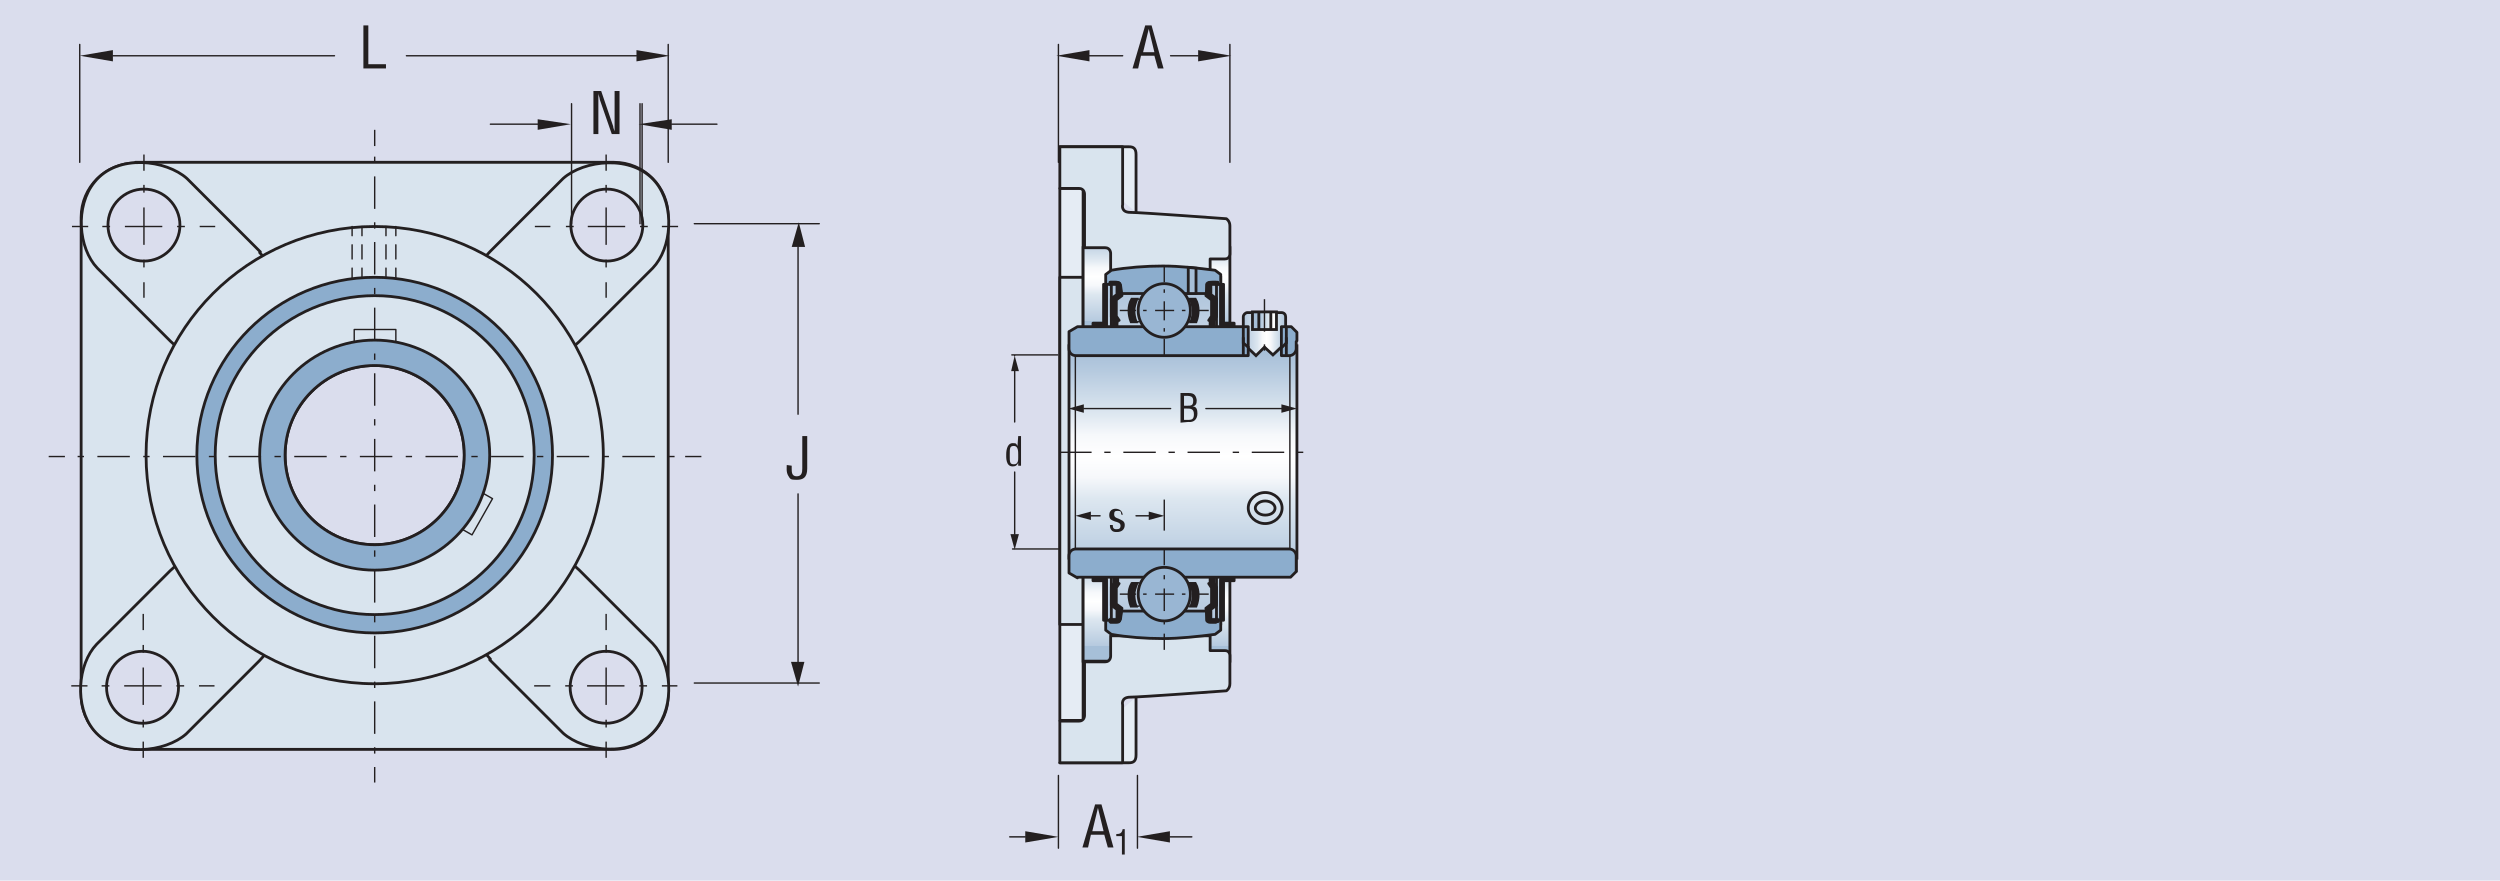 <?xml version="1.0" encoding="UTF-8"?>
<svg id="Layer_1" xmlns="http://www.w3.org/2000/svg" version="1.1" xmlns:xlink="http://www.w3.org/1999/xlink" viewBox="0 0 354.3 124.8">
  <!-- Generator: Adobe Illustrator 29.3.1, SVG Export Plug-In . SVG Version: 2.1.0 Build 151)  -->
  <defs>
    <style>
      .st0 {
        fill: url(#linear-gradient2);
      }

      .st1 {
        clip-path: url(#clippath-6);
      }

      .st2 {
        clip-path: url(#clippath-7);
      }

      .st3 {
        clip-path: url(#clippath-15);
      }

      .st4 {
        stroke-dasharray: .6 1.3;
      }

      .st4, .st5, .st6, .st7, .st8, .st9, .st10, .st11, .st12, .st13, .st14, .st15, .st16, .st17, .st18, .st19, .st20 {
        fill: none;
      }

      .st4, .st5, .st6, .st7, .st8, .st9, .st11, .st12, .st13, .st14, .st15, .st16, .st17, .st18, .st19, .st20 {
        stroke: #231f20;
      }

      .st4, .st5, .st6, .st7, .st9, .st12, .st13, .st14, .st15, .st17, .st18, .st20 {
        stroke-miterlimit: 2.6;
      }

      .st4, .st5, .st7, .st8, .st12, .st13, .st14, .st15, .st17, .st18, .st19, .st20 {
        stroke-width: .2px;
      }

      .st5 {
        stroke-dasharray: 1.1 2.1;
      }

      .st21 {
        clip-path: url(#clippath-4);
      }

      .st22 {
        fill: #231f20;
      }

      .st6, .st9, .st11 {
        stroke-width: .4px;
      }

      .st6, .st13 {
        stroke-dasharray: 4.6 1.8 .9 1.8;
      }

      .st23 {
        fill: #dadded;
      }

      .st24 {
        clip-path: url(#clippath-9);
      }

      .st25 {
        clip-path: url(#clippath-10);
      }

      .st26 {
        fill: url(#linear-gradient1);
      }

      .st27 {
        fill: #d9e4ee;
      }

      .st8, .st11, .st16, .st19 {
        stroke-linecap: round;
        stroke-linejoin: round;
      }

      .st28 {
        clip-path: url(#clippath-11);
      }

      .st29 {
        fill: url(#radial-gradient);
      }

      .st30 {
        fill: url(#radial-gradient1);
      }

      .st31 {
        clip-path: url(#clippath-1);
      }

      .st12 {
        stroke-dasharray: .9 1.9;
      }

      .st32 {
        clip-path: url(#clippath-5);
      }

      .st33 {
        clip-path: url(#clippath-8);
      }

      .st14 {
        stroke-dasharray: 3.2 1.3 .6 1.3;
      }

      .st34 {
        clip-path: url(#clippath-3);
      }

      .st35 {
        fill: #e5ecf4;
      }

      .st36 {
        fill: #8cadcd;
      }

      .st15 {
        stroke-dasharray: 5.3 2.1 1.1 2.1;
      }

      .st37 {
        fill: url(#linear-gradient4);
      }

      .st38 {
        clip-path: url(#clippath-14);
      }

      .st16 {
        stroke-width: .2px;
      }

      .st39 {
        fill: url(#linear-gradient5);
      }

      .st40 {
        fill: url(#linear-gradient3);
      }

      .st17 {
        stroke-dasharray: 4.6 1.9 .9 1.9;
      }

      .st41 {
        fill: url(#linear-gradient6);
      }

      .st42 {
        clip-path: url(#clippath-16);
      }

      .st43 {
        clip-path: url(#clippath-2);
      }

      .st18 {
        stroke-dasharray: 2.7 1.1 .5 1.1;
      }

      .st44 {
        clip-path: url(#clippath-13);
      }

      .st19 {
        stroke-dasharray: 2 1.3;
      }

      .st45 {
        fill: url(#linear-gradient);
      }

      .st20 {
        stroke-dasharray: .5 1.1;
      }
    </style>
    <clipPath id="clippath-1">
      <rect class="st10" x="153.5" y="81.1" width="20.8" height="12.6"/>
    </clipPath>
    <linearGradient id="linear-gradient" x1="-56.7" y1="600.5" x2="-55.7" y2="600.5" gradientTransform="translate(7754.7 -622.9) rotate(-90) scale(12.6 -12.6)" gradientUnits="userSpaceOnUse">
      <stop offset="0" stop-color="#a6bfd8"/>
      <stop offset="0" stop-color="#b6cadf"/>
      <stop offset=".3" stop-color="#dde7f0"/>
      <stop offset=".4" stop-color="#f6f8fb"/>
      <stop offset=".5" stop-color="#fff"/>
      <stop offset=".6" stop-color="#f6f8fb"/>
      <stop offset=".7" stop-color="#dde7f0"/>
      <stop offset=".9" stop-color="#b6cadf"/>
      <stop offset="1" stop-color="#a6bfd8"/>
    </linearGradient>
    <clipPath id="clippath-2">
      <rect class="st10" x="153.5" y="35.1" width="20.8" height="12.6"/>
    </clipPath>
    <linearGradient id="linear-gradient1" x1="-56.7" y1="600.5" x2="-55.7" y2="600.5" gradientTransform="translate(7754.7 -668.9) rotate(-90) scale(12.6 -12.6)" gradientUnits="userSpaceOnUse">
      <stop offset="0" stop-color="#a6bfd8"/>
      <stop offset="0" stop-color="#b6cadf"/>
      <stop offset=".3" stop-color="#dde7f0"/>
      <stop offset=".4" stop-color="#f6f8fb"/>
      <stop offset=".5" stop-color="#fff"/>
      <stop offset=".6" stop-color="#f6f8fb"/>
      <stop offset=".7" stop-color="#dde7f0"/>
      <stop offset=".9" stop-color="#b6cadf"/>
      <stop offset="1" stop-color="#a6bfd8"/>
    </linearGradient>
    <clipPath id="clippath-3">
      <rect class="st10" x="156.8" y="39.3" width="16.2" height="49.1"/>
    </clipPath>
    <clipPath id="clippath-4">
      <polyline class="st10" points="156.8 39.3 156.8 88.5 173 88.5 173 39.3"/>
    </clipPath>
    <linearGradient id="linear-gradient2" x1="-56.7" y1="600.5" x2="-55.7" y2="600.5" gradientTransform="translate(29662.9 -2696.5) rotate(-90) scale(49.1 -49.1)" gradientUnits="userSpaceOnUse">
      <stop offset="0" stop-color="#a6bfd8"/>
      <stop offset="0" stop-color="#b6cadf"/>
      <stop offset=".3" stop-color="#dde7f0"/>
      <stop offset=".4" stop-color="#f6f8fb"/>
      <stop offset=".5" stop-color="#fff"/>
      <stop offset=".6" stop-color="#f6f8fb"/>
      <stop offset=".7" stop-color="#dde7f0"/>
      <stop offset=".9" stop-color="#b6cadf"/>
      <stop offset="1" stop-color="#a6bfd8"/>
    </linearGradient>
    <clipPath id="clippath-5">
      <rect class="st10" x="151.5" y="49" width="32.3" height="30.1"/>
    </clipPath>
    <clipPath id="clippath-6">
      <polyline class="st10" points="151.5 49 151.5 79.1 183.8 79.1 183.8 49"/>
    </clipPath>
    <linearGradient id="linear-gradient3" x1="-56.7" y1="600.5" x2="-55.7" y2="600.5" gradientTransform="translate(18239.4 -1627.1) rotate(-90) scale(30.1 -30.1)" gradientUnits="userSpaceOnUse">
      <stop offset="0" stop-color="#a6bfd8"/>
      <stop offset="0" stop-color="#b6cadf"/>
      <stop offset=".3" stop-color="#dde7f0"/>
      <stop offset=".4" stop-color="#f6f8fb"/>
      <stop offset=".5" stop-color="#fff"/>
      <stop offset=".6" stop-color="#f6f8fb"/>
      <stop offset=".7" stop-color="#dde7f0"/>
      <stop offset=".9" stop-color="#b6cadf"/>
      <stop offset="1" stop-color="#a6bfd8"/>
    </linearGradient>
    <clipPath id="clippath-7">
      <rect class="st10" x="161.2" y="80.4" width="7.5" height="7.5"/>
    </clipPath>
    <clipPath id="clippath-8">
      <path class="st10" d="M161.2,84.2c0,2.1,1.7,3.8,3.7,3.8s3.7-1.7,3.7-3.8-1.7-3.8-3.7-3.8-3.7,1.7-3.7,3.8"/>
    </clipPath>
    <radialGradient id="radial-gradient" cx="-56.7" cy="600.5" fx="-56.7" fy="600.5" r="1" gradientTransform="translate(378.1 2341.7) scale(3.8 -3.8)" gradientUnits="userSpaceOnUse">
      <stop offset="0" stop-color="#fff"/>
      <stop offset=".2" stop-color="#fafbfc"/>
      <stop offset=".4" stop-color="#ecf1f6"/>
      <stop offset=".6" stop-color="#d4e0ec"/>
      <stop offset=".8" stop-color="#b4c9de"/>
      <stop offset="1" stop-color="#99b6d3"/>
    </radialGradient>
    <clipPath id="clippath-9">
      <rect class="st10" x="176.2" y="44.2" width="6.1" height="6.1"/>
    </clipPath>
    <clipPath id="clippath-10">
      <path class="st10" d="M176.8,44.2c-.4,0-.6.3-.6.6v3.7l1.9,1.8,1.2-1.2,1.2,1.1,1.8-1.7v-3.7c0-.3-.3-.6-.6-.6"/>
    </clipPath>
    <linearGradient id="linear-gradient4" x1="-56.7" y1="600.5" x2="-55.7" y2="600.5" gradientTransform="translate(522.3 3713.5) scale(6.1 -6.1)" gradientUnits="userSpaceOnUse">
      <stop offset="0" stop-color="#a6bfd8"/>
      <stop offset="0" stop-color="#b6cadf"/>
      <stop offset=".3" stop-color="#dde7f0"/>
      <stop offset=".4" stop-color="#f6f8fb"/>
      <stop offset=".5" stop-color="#fff"/>
      <stop offset=".6" stop-color="#f6f8fb"/>
      <stop offset=".7" stop-color="#dde7f0"/>
      <stop offset=".9" stop-color="#b6cadf"/>
      <stop offset="1" stop-color="#a6bfd8"/>
    </linearGradient>
    <clipPath id="clippath-11">
      <rect class="st10" x="177.5" y="44.2" width="3.4" height="2.5"/>
    </clipPath>
    <linearGradient id="linear-gradient5" x1="-56.7" y1="600.5" x2="-55.7" y2="600.5" gradientTransform="translate(371.5 2100.3) scale(3.4 -3.4)" gradientUnits="userSpaceOnUse">
      <stop offset="0" stop-color="#a6bfd8"/>
      <stop offset="0" stop-color="#b6cadf"/>
      <stop offset=".3" stop-color="#dde7f0"/>
      <stop offset=".4" stop-color="#f6f8fb"/>
      <stop offset=".5" stop-color="#fff"/>
      <stop offset=".6" stop-color="#f6f8fb"/>
      <stop offset=".7" stop-color="#dde7f0"/>
      <stop offset=".9" stop-color="#b6cadf"/>
      <stop offset="1" stop-color="#a6bfd8"/>
    </linearGradient>
    <clipPath id="clippath-13">
      <rect class="st10" x="168.4" y="37.9" width="1" height="3.7"/>
    </clipPath>
    <clipPath id="clippath-14">
      <polyline class="st10" points="168.4 41.6 169.5 41.6 169.5 38 168.4 37.9"/>
    </clipPath>
    <linearGradient id="linear-gradient6" x1="-56.7" y1="600.5" x2="-55.7" y2="600.5" gradientTransform="translate(227.5 665.3) scale(1 -1)" gradientUnits="userSpaceOnUse">
      <stop offset="0" stop-color="#a6bfd8"/>
      <stop offset="0" stop-color="#b6cadf"/>
      <stop offset=".3" stop-color="#dde7f0"/>
      <stop offset=".4" stop-color="#f6f8fb"/>
      <stop offset=".5" stop-color="#fff"/>
      <stop offset=".6" stop-color="#f6f8fb"/>
      <stop offset=".7" stop-color="#dde7f0"/>
      <stop offset=".9" stop-color="#b6cadf"/>
      <stop offset="1" stop-color="#a6bfd8"/>
    </linearGradient>
    <clipPath id="clippath-15">
      <rect class="st10" x="161.2" y="40.2" width="7.5" height="7.6"/>
    </clipPath>
    <clipPath id="clippath-16">
      <path class="st10" d="M161.2,44c0,2.1,1.7,3.8,3.7,3.8s3.7-1.7,3.7-3.8-1.7-3.8-3.7-3.8-3.7,1.7-3.7,3.8"/>
    </clipPath>
    <radialGradient id="radial-gradient1" cx="-56.7" cy="600.5" fx="-56.7" fy="600.5" r="1" gradientTransform="translate(378.1 2301.5) scale(3.8 -3.8)" gradientUnits="userSpaceOnUse">
      <stop offset="0" stop-color="#fff"/>
      <stop offset=".2" stop-color="#fafbfc"/>
      <stop offset=".4" stop-color="#ecf1f6"/>
      <stop offset=".6" stop-color="#d4e0ec"/>
      <stop offset=".8" stop-color="#b4c9de"/>
      <stop offset="1" stop-color="#99b6d3"/>
    </radialGradient>
  </defs>
  <rect class="st23" width="354.3" height="124.8"/>
  <path class="st35" d="M150.2,20.8h9.8c.6,0,1,.2,1,1.1v8.2"/>
  <path class="st11" d="M150.2,20.8h9.8c.6,0,1,.2,1,1.1v8.2"/>
  <path class="st35" d="M150.2,108.1h9.8c.6,0,1-.2,1-1.1v-8.2"/>
  <path class="st11" d="M150.2,108.1h9.8c.6,0,1-.2,1-1.1v-8.2"/>
  <rect class="st35" x="150.2" y="26.7" width="3.3" height="75.4"/>
  <rect class="st11" x="150.2" y="26.7" width="3.3" height="75.4"/>
  <rect class="st27" x="150.2" y="39.3" width="3.3" height="49.2"/>
  <rect class="st11" x="150.2" y="39.3" width="3.3" height="49.2"/>
  <g class="st31">
    <rect class="st45" x="153.5" y="81.1" width="20.8" height="12.6"/>
  </g>
  <rect class="st9" x="153.5" y="81.1" width="20.8" height="12.6"/>
  <path class="st27" d="M150.2,102.2v5.9h8.9v-8.2s-.3-1.1,1.1-1.1,13.6-.9,13.6-.9c0,0,.5-.3.5-1v-4s0-.7-.7-.7h-2.1v-2.1h-14.1v2.9s0,.8-.8.8h-2.9v7.6s0,.8-.8.8"/>
  <path class="st11" d="M150.2,102.2v5.9h8.9v-8.2s-.3-1.1,1.1-1.1,13.6-.9,13.6-.9c0,0,.5-.3.5-1v-4s0-.7-.7-.7h-2.1v-2.1h-14.1v2.9s0,.8-.8.8h-2.9v7.6s0,.8-.8.8h-2.6Z"/>
  <g class="st43">
    <rect class="st26" x="153.5" y="35.1" width="20.8" height="12.6"/>
  </g>
  <rect class="st9" x="153.5" y="35.1" width="20.8" height="12.6"/>
  <path class="st27" d="M150.2,26.7v-5.9h8.9v8.2s-.3,1.1,1.1,1.1,13.6.9,13.6.9c0,0,.5.3.5,1v4s0,.7-.7.7h-2.1v2.1h-14.1v-2.9s0-.8-.8-.8h-2.9v-7.6s0-.8-.8-.8"/>
  <path class="st11" d="M150.2,26.7v-5.9h8.9v8.2s-.3,1.1,1.1,1.1,13.6.9,13.6.9c0,0,.5.3.5,1v4s0,.7-.7.7h-2.1v2.1h-14.1v-2.9s0-.8-.8-.8h-2.9v-7.6s0-.8-.8-.8h-2.6Z"/>
  <polyline class="st22" points="143.8 50.4 144.4 52.6 143.3 52.6"/>
  <line class="st8" x1="143.5" y1="77.8" x2="150" y2="77.8"/>
  <line class="st8" x1="143.4" y1="50.3" x2="149.9" y2="50.3"/>
  <line class="st8" x1="143.8" y1="75.7" x2="143.8" y2="66.9"/>
  <line class="st8" x1="143.8" y1="52.6" x2="143.8" y2="59.8"/>
  <polyline class="st22" points="143.8 77.9 143.2 75.7 144.4 75.7"/>
  <path class="st16" d="M143.8,50.4s0,0,0,0,0,0,0,0,0,0,0,0,0,0,0,0Z"/>
  <path class="st22" d="M144.3,61.8h.4v4.2h-.4v-.4h0c-.2.4-.4.5-.8.5-1,0-.9-1.4-.9-1.7,0-.9.3-1.6.9-1.6s.5.1.7.4h0M144.3,64.4c0-.4,0-1.2-.6-1.2s-.6.3-.6,1.3,0,1.3.6,1.3.6-.6.6-.9v-.4Z"/>
  <g class="st34">
    <g class="st21">
      <rect class="st0" x="156.8" y="39.3" width="16.2" height="49.1"/>
    </g>
  </g>
  <rect class="st9" x="156.8" y="39.3" width="16.2" height="49.1"/>
  <line class="st9" x1="157.5" y1="40.3" x2="157.5" y2="87.9"/>
  <line class="st9" x1="172.4" y1="40.3" x2="172.4" y2="87.9"/>
  <line class="st7" x1="183.8" y1="49.3" x2="183.8" y2="81.1"/>
  <g class="st32">
    <g class="st1">
      <rect class="st40" x="151.5" y="49" width="32.3" height="30.1"/>
    </g>
  </g>
  <rect class="st9" x="151.5" y="49" width="32.3" height="30.1"/>
  <path class="st36" d="M152.7,81.9l-1.2-.7v-2.4c0-.6.4-1,1-1h0,30.2c.6,0,1,.5,1,1v1s0,1.2,0,1.2l-.8.8h-.6"/>
  <path class="st11" d="M152.7,81.9l-1.2-.7v-2.4c0-.6.4-1,1-1h0,30.2c.6,0,1,.5,1,1v1s0,1.2,0,1.2l-.8.8h-30.3Z"/>
  <line class="st13" x1="150.1" y1="64.1" x2="185.3" y2="64.1"/>
  <line class="st7" x1="165" y1="70.8" x2="165" y2="75.2"/>
  <line class="st7" x1="160.4" y1="42.4" x2="161.5" y2="42.4"/>
  <line class="st7" x1="160.4" y1="45.6" x2="161.5" y2="45.6"/>
  <line class="st7" x1="169.5" y1="42.4" x2="168.3" y2="42.4"/>
  <line class="st7" x1="169.6" y1="45.6" x2="168.3" y2="45.6"/>
  <path class="st22" d="M160.3,45.6c-.2-.5-.3-1.1-.3-1.6s.1-1.1.4-1.6h.7c-.2.5-.4,1.1-.4,1.6s.1,1.1.3,1.6"/>
  <path class="st9" d="M160.3,45.6c-.2-.5-.3-1.1-.3-1.6s.1-1.1.4-1.6h.7c-.2.5-.4,1.1-.4,1.6s.1,1.1.3,1.6h-.6Z"/>
  <path class="st22" d="M169.5,45.6c.2-.5.3-1.1.3-1.6s-.1-1.1-.4-1.6h-.7c.2.5.4,1.1.4,1.6s-.1,1.1-.3,1.6"/>
  <path class="st9" d="M169.5,45.6c.2-.5.3-1.1.3-1.6s-.1-1.1-.4-1.6h-.7c.2.5.4,1.1.4,1.6s-.1,1.1-.3,1.6h.7Z"/>
  <line class="st7" x1="160.4" y1="82.6" x2="161.5" y2="82.6"/>
  <line class="st7" x1="160.4" y1="85.9" x2="161.5" y2="85.9"/>
  <line class="st7" x1="169.5" y1="82.6" x2="168.3" y2="82.6"/>
  <line class="st7" x1="169.6" y1="85.9" x2="168.3" y2="85.9"/>
  <path class="st22" d="M160.3,85.9c-.2-.5-.3-1.1-.3-1.6s.1-1.1.4-1.6h.7c-.2.5-.4,1.1-.4,1.6s.1,1.1.3,1.6"/>
  <path class="st9" d="M160.3,85.9c-.2-.5-.3-1.1-.3-1.6s.1-1.1.4-1.6h.7c-.2.5-.4,1.1-.4,1.6s.1,1.1.3,1.6h-.6Z"/>
  <path class="st22" d="M169.5,85.9c.2-.5.3-1.1.3-1.6s-.1-1.1-.4-1.6h-.7c.2.5.4,1.1.4,1.6s-.1,1.1-.3,1.6"/>
  <path class="st9" d="M169.5,85.9c.2-.5.3-1.1.3-1.6s-.1-1.1-.4-1.6h-.7c.2.5.4,1.1.4,1.6s-.1,1.1-.3,1.6h.7Z"/>
  <polyline class="st22" points="156.4 40.3 156.8 40.3 156.8 46 156.6 46.3 154.9 46.3 154.9 45.8 156.4 45.8"/>
  <polygon class="st11" points="156.4 40.3 156.8 40.3 156.8 46 156.6 46.3 154.9 46.3 154.9 45.8 156.4 45.8 156.4 40.3"/>
  <polyline class="st22" points="173.4 40.3 173 40.3 173 46 173.3 46.3 174.9 46.3 174.9 45.8 173.4 45.8"/>
  <polygon class="st11" points="173.4 40.3 173 40.3 173 46 173.3 46.3 174.9 46.3 174.9 45.8 173.4 45.8 173.4 40.3"/>
  <path class="st36" d="M170.9,86.6h-10s-2,0-2,0l-.2,1.3c0,.2-.2.3-.5.3h-.8v-.3h-.7v1.4l.8.6c2.2.4,4.9.6,7.3.6s5-.3,7.4-.6l.8-.6v-1.4h-.7v.3h-.8s0,0,0,0c-.3,0-.5-.2-.5-.3"/>
  <path class="st11" d="M170.9,86.6h-10s-2,0-2,0l-.2,1.3c0,.2-.2.3-.5.3h-.8v-.3h-.7v1.4l.8.6c2.2.4,4.9.6,7.3.6s5-.3,7.4-.6l.8-.6v-1.4h-.7v.3h-.8s0,0,0,0c-.3,0-.5-.2-.5-.3v-1.3Z"/>
  <path class="st22" d="M158.6,82.7l-.4.6v2.3s.8.6.8.6l-.2,1.5s0,.4-.7.4h-.8v-.3h.8c.2,0,.2-.1.2-.1v-1.3c.1,0-.8-.6-.8-.6v-2.6l.4-.6v-.7h.5"/>
  <path class="st11" d="M158.6,82.7l-.4.6v2.3s.8.6.8.6l-.2,1.5s0,.4-.7.4h-.8v-.3h.8c.2,0,.2-.1.2-.1v-1.3c.1,0-.8-.6-.8-.6v-2.6l.4-.6v-.7h.5v.8Z"/>
  <polyline class="st22" points="156.4 87.9 156.8 87.9 156.8 82.2 156.6 81.9 154.9 81.9 154.9 82.3 156.4 82.3"/>
  <polygon class="st11" points="156.4 87.9 156.8 87.9 156.8 82.2 156.6 81.9 154.9 81.9 154.9 82.3 156.4 82.3 156.4 87.9"/>
  <path class="st22" d="M171.3,82.7l.4.6v2.3s-.8.6-.8.6l.2,1.5s0,.4.7.4h.8v-.3h-.8c-.2,0-.2-.1-.2-.1v-1.3c-.1,0,.8-.6.8-.6v-2.6l-.4-.6v-.7h-.5"/>
  <path class="st11" d="M171.3,82.7l.4.6v2.3s-.8.6-.8.6l.2,1.5s0,.4.7.4h.8v-.3h-.8c-.2,0-.2-.1-.2-.1v-1.3c-.1,0,.8-.6.8-.6v-2.6l-.4-.6v-.7h-.5v.8Z"/>
  <polyline class="st22" points="173.4 87.9 173 87.9 173 82.2 173.3 81.9 174.9 81.9 174.9 82.3 173.4 82.3"/>
  <polygon class="st11" points="173.4 87.9 173 87.9 173 82.2 173.3 81.9 174.9 81.9 174.9 82.3 173.4 82.3 173.4 87.9"/>
  <g class="st2">
    <g class="st33">
      <rect class="st29" x="161.2" y="80.4" width="7.5" height="7.5"/>
    </g>
  </g>
  <path class="st9" d="M168.7,84.2c0-2.1-1.7-3.8-3.7-3.8s-3.7,1.7-3.7,3.8,1.7,3.8,3.7,3.8,3.7-1.7,3.7-3.8Z"/>
  <line class="st7" x1="165" y1="92.1" x2="165" y2="89.8"/>
  <line class="st4" x1="165" y1="88.5" x2="165" y2="87.2"/>
  <line class="st14" x1="165" y1="86.6" x2="165" y2="80.8"/>
  <line class="st7" x1="165" y1="80.1" x2="165" y2="77.9"/>
  <line class="st7" x1="158.7" y1="84.2" x2="161" y2="84.2"/>
  <line class="st20" x1="162" y1="84.2" x2="163.1" y2="84.2"/>
  <line class="st18" x1="163.7" y1="84.2" x2="168.5" y2="84.2"/>
  <line class="st7" x1="169" y1="84.2" x2="171.3" y2="84.2"/>
  <line class="st7" x1="152.4" y1="50.3" x2="152.4" y2="77.8"/>
  <line class="st7" x1="182.8" y1="50.3" x2="182.8" y2="77.8"/>
  <g class="st24">
    <g class="st25">
      <rect class="st37" x="176.2" y="44.2" width="6.1" height="6.1"/>
    </g>
  </g>
  <path class="st9" d="M176.2,48.6v-3.7c0-.3.3-.6.6-.6h4.8c.4,0,.6.3.6.6v3.7l-1.8,1.7-1.2-1.1-1.2,1.2-1.9-1.8Z"/>
  <g class="st28">
    <rect class="st39" x="177.5" y="44.2" width="3.4" height="2.5"/>
  </g>
  <rect class="st9" x="177.5" y="44.2" width="3.4" height="2.5"/>
  <line class="st9" x1="178.4" y1="44.2" x2="178.4" y2="46.7"/>
  <line class="st9" x1="180.1" y1="44.2" x2="180.1" y2="46.7"/>
  <path class="st36" d="M176.3,46.3h-23.6l-1.2.7v2.4c0,.6.4,1,1,1h24.4v-4.1"/>
  <path class="st11" d="M176.3,46.3h-23.6l-1.2.7v2.4c0,.6.4,1,1,1h24.4v-4.1h-.6Z"/>
  <path class="st36" d="M183.8,48.3v-1.2l-.8-.8h-1.4v4.1h1.1c.6,0,1-.5,1-1"/>
  <path class="st11" d="M183.8,48.3v-1.2l-.8-.8h-1.4v4.1h1.1c.6,0,1-.5,1-1v-1Z"/>
  <polyline class="st9" points="176.2 46.3 176.2 48.6 177 49.3"/>
  <polyline class="st9" points="182.3 46.3 182.3 48.6 181.6 49.3"/>
  <line class="st13" x1="179.2" y1="42.4" x2="179.2" y2="50.8"/>
  <path class="st36" d="M170.9,41.6h-10s-2,0-2,0l-.2-1.3c0-.2-.2-.3-.5-.3h-.8v.3h-.7v-1.4l.8-.6c2.2-.4,4.9-.6,7.3-.6s5,.3,7.4.6l.8.6v1.4h-.7v-.3h-.8s0,0,0,0c-.3,0-.5.2-.5.3"/>
  <path class="st11" d="M170.9,41.6h-10s-2,0-2,0l-.2-1.3c0-.2-.2-.3-.5-.3h-.8v.3h-.7v-1.4l.8-.6c2.2-.4,4.9-.6,7.3-.6s5,.3,7.4.6l.8.6v1.4h-.7v-.3h-.8s0,0,0,0c-.3,0-.5.2-.5.3v1.3Z"/>
  <g class="st44">
    <g class="st38">
      <rect class="st41" x="168.4" y="37.9" width="1" height="3.7"/>
    </g>
  </g>
  <polygon class="st9" points="169.5 38 169.5 41.6 168.4 41.6 168.4 37.9 169.5 38"/>
  <g class="st3">
    <g class="st42">
      <rect class="st30" x="161.2" y="40.2" width="7.5" height="7.6"/>
    </g>
  </g>
  <path class="st9" d="M168.7,44c0-2.1-1.7-3.8-3.7-3.8s-3.7,1.7-3.7,3.8,1.7,3.8,3.7,3.8,3.7-1.7,3.7-3.8Z"/>
  <line class="st7" x1="158.7" y1="44" x2="161" y2="44"/>
  <line class="st20" x1="162" y1="44" x2="163.1" y2="44"/>
  <line class="st18" x1="163.7" y1="44" x2="168.5" y2="44"/>
  <line class="st7" x1="169" y1="44" x2="171.3" y2="44"/>
  <line class="st7" x1="165" y1="37.7" x2="165" y2="40"/>
  <line class="st20" x1="165" y1="41" x2="165" y2="42.1"/>
  <line class="st18" x1="165" y1="42.7" x2="165" y2="47.5"/>
  <line class="st7" x1="165" y1="48" x2="165" y2="50.3"/>
  <path class="st22" d="M158.6,45.4l-.4-.6v-2.3s.8-.6.8-.6l-.2-1.5s0-.4-.7-.4h-.8v.3h.8c.2,0,.2.1.2.1v1.3c.1,0-.8.6-.8.6v2.6l.3.6v.7h.5"/>
  <path class="st11" d="M158.6,45.4l-.4-.6v-2.3s.8-.6.8-.6l-.2-1.5s0-.4-.7-.4h-.8v.3h.8c.2,0,.2.1.2.1v1.3c.1,0-.8.6-.8.6v2.6l.3.6v.7h.5v-.8Z"/>
  <path class="st22" d="M171.3,45.4l.4-.6v-2.3s-.8-.6-.8-.6l.2-1.5s0-.4.7-.4h.8v.3h-.8c-.2,0-.2.1-.2.1v1.3c-.1,0,.8.6.8.6v2.6l-.4.6v.7h-.5"/>
  <path class="st11" d="M171.3,45.4l.4-.6v-2.3s-.8-.6-.8-.6l.2-1.5s0-.4.7-.4h.8v.3h-.8c-.2,0-.2.1-.2.1v1.3c-.1,0,.8.6.8.6v2.6l-.4.6v.7h-.5v-.8Z"/>
  <path class="st11" d="M180.7,72c0,.6-.6,1-1.4,1s-1.4-.5-1.4-1,.6-1,1.4-1,1.4.5,1.4,1Z"/>
  <path class="st11" d="M181.7,72c0,1.2-1.1,2.2-2.4,2.2s-2.4-1-2.4-2.2,1.1-2.2,2.4-2.2,2.4,1,2.4,2.2Z"/>
  <line class="st8" x1="181.9" y1="57.9" x2="170.9" y2="57.9"/>
  <line class="st8" x1="153.6" y1="57.9" x2="165.9" y2="57.9"/>
  <polyline class="st22" points="183.8 57.9 181.6 58.5 181.6 57.3"/>
  <polyline class="st22" points="151.4 57.9 153.6 57.3 153.6 58.5"/>
  <line class="st8" x1="163.1" y1="73.1" x2="161" y2="73.1"/>
  <line class="st8" x1="154.6" y1="73.1" x2="155.9" y2="73.1"/>
  <polyline class="st22" points="165 73.1 162.8 73.7 162.8 72.5"/>
  <polyline class="st22" points="152.4 73.1 154.6 72.5 154.6 73.7"/>
  <path class="st22" d="M158.9,72.9c0-.4-.1-.5-.5-.5s-.5.1-.5.5.3.5.6.6c.4.2.9.3.9.9s-.4,1-1.1,1c-.3,0-.6,0-.8-.3-.2-.2-.2-.5-.2-.7h.4c0,.4.1.6.5.6s.6-.1.6-.5-.4-.5-.8-.6c-.5-.2-.8-.3-.8-.9s.4-.9.9-.9,1,.3,1,.9"/>
  <path class="st22" d="M167.3,59.9v-4.2h1.2c.8,0,1,.4,1.1,1,0,.5-.1.8-.6.9h0c.6,0,.7.5.7,1,0,.8-.5,1.3-1.3,1.2M167.8,57.5h.4c.6,0,.9,0,.9-.7,0-.5-.2-.7-.9-.7h-.4v1.4ZM168.5,59.5c.5,0,.7-.2.7-.8,0-.8-.5-.8-1-.8h-.4v1.6h.7Z"/>
  <path class="st6" d="M182.3,47.8v2.5M176.2,47.8v2.5"/>
  <line class="st8" x1="116.1" y1="31.7" x2="98.4" y2="31.7"/>
  <line class="st8" x1="116.1" y1="96.8" x2="98.4" y2="96.8"/>
  <line class="st8" x1="11.3" y1="6.3" x2="11.3" y2="23"/>
  <line class="st8" x1="94.7" y1="6.3" x2="94.7" y2="23"/>
  <line class="st8" x1="150" y1="6.3" x2="150" y2="23"/>
  <line class="st8" x1="174.3" y1="6.3" x2="174.3" y2="23"/>
  <polyline class="st22" points="113.2 31.5 114.1 35 112.2 35"/>
  <line class="st8" x1="113.1" y1="93.8" x2="113.1" y2="70"/>
  <line class="st8" x1="113.1" y1="35" x2="113.1" y2="58.7"/>
  <polyline class="st22" points="113.1 97.3 112.1 93.8 114 93.8"/>
  <polyline class="st22" points="16 7.1 16 8.7 11.3 7.9"/>
  <line class="st8" x1="16" y1="7.9" x2="47.4" y2="7.9"/>
  <polyline class="st22" points="154.4 7.1 154.4 8.7 149.7 7.9"/>
  <line class="st8" x1="154.4" y1="7.9" x2="159.1" y2="7.9"/>
  <polyline class="st22" points="95.2 16.9 95.2 18.4 90.5 17.6"/>
  <line class="st8" x1="95.2" y1="17.6" x2="101.6" y2="17.6"/>
  <polyline class="st22" points="90.2 7.1 90.2 8.7 94.9 7.9"/>
  <line class="st8" x1="90.2" y1="7.9" x2="57.6" y2="7.9"/>
  <polyline class="st22" points="169.8 7.1 169.8 8.7 174.5 7.9"/>
  <line class="st8" x1="169.8" y1="7.9" x2="165.9" y2="7.9"/>
  <polyline class="st22" points="76.2 16.9 76.2 18.4 80.9 17.6"/>
  <line class="st8" x1="76.2" y1="17.6" x2="69.5" y2="17.6"/>
  <path class="st27" d="M87,23H19.2c-4.3,0-7.7,3.5-7.7,7.7v67.8c0,4.3,3.5,7.7,7.7,7.7h67.8c4.3,0,7.7-3.5,7.7-7.7V30.8c0-4.3-3.5-7.7-7.7-7.7M20.4,102.7c-3.1,0-5.6-2.5-5.6-5.6s2.5-5.6,5.6-5.6,5.6,2.5,5.6,5.6-2.5,5.6-5.6,5.6M20.4,37.6c-3.1,0-5.6-2.5-5.6-5.6s2.5-5.6,5.6-5.6,5.6,2.5,5.6,5.6-2.5,5.6-5.6,5.6M53.1,77.2c-7,0-12.7-5.7-12.7-12.7s5.7-12.7,12.7-12.7,12.7,5.7,12.7,12.7-5.7,12.7-12.7,12.7M85.9,102.7c-3.1,0-5.6-2.5-5.6-5.6s2.5-5.6,5.6-5.6,5.6,2.5,5.6,5.6-2.5,5.6-5.6,5.6M85.9,37.6c-3.1,0-5.6-2.5-5.6-5.6s2.5-5.6,5.6-5.6,5.6,2.5,5.6,5.6-2.5,5.6-5.6,5.6"/>
  <path class="st11" d="M85.9,37.6c-3.1,0-5.6-2.5-5.6-5.6s2.5-5.6,5.6-5.6,5.6,2.5,5.6,5.6-2.5,5.6-5.6,5.6Z"/>
  <path class="st11" d="M85.9,102.7c-3.1,0-5.6-2.5-5.6-5.6s2.5-5.6,5.6-5.6,5.6,2.5,5.6,5.6-2.5,5.6-5.6,5.6Z"/>
  <path class="st11" d="M53.1,77.2c-7,0-12.7-5.7-12.7-12.7s5.7-12.7,12.7-12.7,12.7,5.7,12.7,12.7-5.7,12.7-12.7,12.7Z"/>
  <path class="st11" d="M20.4,37.6c-3.1,0-5.6-2.5-5.6-5.6s2.5-5.6,5.6-5.6,5.6,2.5,5.6,5.6-2.5,5.6-5.6,5.6Z"/>
  <path class="st11" d="M20.4,102.7c-3.1,0-5.6-2.5-5.6-5.6s2.5-5.6,5.6-5.6,5.6,2.5,5.6,5.6-2.5,5.6-5.6,5.6Z"/>
  <path class="st11" d="M19.2,23h67.8c4.3,0,7.7,3.5,7.7,7.7v67.8c0,4.3-3.5,7.7-7.7,7.7H19.2c-4.3,0-7.7-3.5-7.7-7.7V30.8c0-4.3,3.5-7.7,7.7-7.7Z"/>
  <path class="st27" d="M36.9,35.7l-10.4-10.4c-2.9-2.6-9.8-3.6-13.1.5-2.8,3.4-2.3,9.4.4,12.2l10.4,10.4c3,3,7.9,3,10.9,0l1.7-1.7c3-3,3-7.9,0-10.9M20.4,37c-2.8,0-5.1-2.3-5.1-5.1s2.3-5.1,5.1-5.1,5.1,2.3,5.1,5.1-2.3,5.1-5.1,5.1"/>
  <path class="st11" d="M20.4,37c-2.8,0-5.1-2.3-5.1-5.1s2.3-5.1,5.1-5.1,5.1,2.3,5.1,5.1-2.3,5.1-5.1,5.1Z"/>
  <path class="st11" d="M36.9,35.7l-10.4-10.4c-2.9-2.6-9.8-3.6-13.1.5-2.8,3.4-2.3,9.4.4,12.2l10.4,10.4c3,3,7.9,3,10.9,0l1.7-1.7c3-3,3-7.9,0-10.9Z"/>
  <path class="st27" d="M69.5,46.7l1.7,1.7c3,3,7.9,3,10.9,0l10.4-10.4c2.7-2.8,3.2-8.8.4-12.2-3.3-4-10.2-3.1-13.1-.5l-10.4,10.4c-3,3-3,7.9,0,10.9M80.9,31.9c0-2.8,2.3-5.1,5.1-5.1s5.1,2.3,5.1,5.1-2.3,5.1-5.1,5.1-5.1-2.3-5.1-5.1"/>
  <path class="st11" d="M80.9,31.9c0-2.8,2.3-5.1,5.1-5.1s5.1,2.3,5.1,5.1-2.3,5.1-5.1,5.1-5.1-2.3-5.1-5.1Z"/>
  <path class="st11" d="M69.5,46.7l1.7,1.7c3,3,7.9,3,10.9,0l10.4-10.4c2.7-2.8,3.2-8.8.4-12.2-3.3-4-10.2-3.1-13.1-.5l-10.4,10.4c-3,3-3,7.9,0,10.9Z"/>
  <path class="st27" d="M69.4,93.5l10.4,10.4c2.9,2.6,9.8,3.6,13.1-.5,2.8-3.4,2.3-9.4-.4-12.2l-10.4-10.4c-3-3-7.9-3-10.9,0l-1.7,1.7c-3,3-3,7.9,0,10.9M85.9,92.3c2.8,0,5.1,2.3,5.1,5.1s-2.3,5.1-5.1,5.1-5.1-2.3-5.1-5.1,2.3-5.1,5.1-5.1"/>
  <path class="st11" d="M85.9,92.3c2.8,0,5.1,2.3,5.1,5.1s-2.3,5.1-5.1,5.1-5.1-2.3-5.1-5.1,2.3-5.1,5.1-5.1Z"/>
  <path class="st11" d="M69.4,93.5l10.4,10.4c2.9,2.6,9.8,3.6,13.1-.5,2.8-3.4,2.3-9.4-.4-12.2l-10.4-10.4c-3-3-7.9-3-10.9,0l-1.7,1.7c-3,3-3,7.9,0,10.9Z"/>
  <path class="st27" d="M36.7,82.6l-1.7-1.7c-3-3-7.9-3-10.9,0l-10.4,10.4c-2.7,2.8-3.2,8.8-.4,12.2,3.3,4,10.2,3.1,13.1.5l10.4-10.4c3-3,3-7.9,0-10.9M25.3,97.4c0,2.8-2.3,5.1-5.1,5.1s-5.1-2.3-5.1-5.1,2.3-5.1,5.1-5.1,5.1,2.3,5.1,5.1"/>
  <path class="st11" d="M25.3,97.4c0,2.8-2.3,5.1-5.1,5.1s-5.1-2.3-5.1-5.1,2.3-5.1,5.1-5.1,5.1,2.3,5.1,5.1Z"/>
  <path class="st11" d="M36.7,82.6l-1.7-1.7c-3-3-7.9-3-10.9,0l-10.4,10.4c-2.7,2.8-3.2,8.8-.4,12.2,3.3,4,10.2,3.1,13.1.5l10.4-10.4c3-3,3-7.9,0-10.9Z"/>
  <line class="st7" x1="20.4" y1="42.2" x2="20.4" y2="40"/>
  <line class="st5" x1="20.4" y1="37.9" x2="20.4" y2="35.8"/>
  <line class="st15" x1="20.4" y1="34.7" x2="20.4" y2="25.2"/>
  <line class="st7" x1="20.4" y1="24.2" x2="20.4" y2="21.9"/>
  <line class="st7" x1="30.5" y1="32.1" x2="28.3" y2="32.1"/>
  <line class="st5" x1="26.2" y1="32.1" x2="24.1" y2="32.1"/>
  <line class="st15" x1="23" y1="32.1" x2="13.5" y2="32.1"/>
  <line class="st7" x1="12.5" y1="32.1" x2="10.2" y2="32.1"/>
  <line class="st7" x1="20.3" y1="87" x2="20.3" y2="89.3"/>
  <line class="st5" x1="20.3" y1="91.4" x2="20.3" y2="93.5"/>
  <line class="st15" x1="20.3" y1="94.6" x2="20.3" y2="104.1"/>
  <line class="st7" x1="20.3" y1="105.1" x2="20.3" y2="107.4"/>
  <line class="st7" x1="30.4" y1="97.2" x2="28.2" y2="97.2"/>
  <line class="st5" x1="26.1" y1="97.2" x2="23.9" y2="97.2"/>
  <line class="st15" x1="22.9" y1="97.2" x2="13.4" y2="97.2"/>
  <line class="st7" x1="12.4" y1="97.2" x2="10.1" y2="97.2"/>
  <line class="st7" x1="85.9" y1="87" x2="85.9" y2="89.3"/>
  <line class="st5" x1="85.9" y1="91.4" x2="85.9" y2="93.5"/>
  <line class="st15" x1="85.9" y1="94.6" x2="85.9" y2="104.1"/>
  <line class="st7" x1="85.9" y1="105.1" x2="85.9" y2="107.4"/>
  <line class="st7" x1="75.7" y1="97.2" x2="78" y2="97.2"/>
  <line class="st5" x1="80.1" y1="97.2" x2="82.2" y2="97.2"/>
  <line class="st15" x1="83.2" y1="97.2" x2="92.7" y2="97.2"/>
  <line class="st7" x1="93.8" y1="97.2" x2="96" y2="97.2"/>
  <line class="st7" x1="85.9" y1="42.2" x2="85.9" y2="40"/>
  <line class="st5" x1="85.9" y1="37.9" x2="85.9" y2="35.8"/>
  <line class="st15" x1="85.9" y1="34.7" x2="85.9" y2="25.2"/>
  <line class="st7" x1="85.9" y1="24.2" x2="85.9" y2="21.9"/>
  <line class="st7" x1="75.8" y1="32.1" x2="78" y2="32.1"/>
  <line class="st5" x1="80.2" y1="32.1" x2="82.3" y2="32.1"/>
  <line class="st15" x1="83.3" y1="32.1" x2="92.8" y2="32.1"/>
  <line class="st7" x1="93.8" y1="32.1" x2="96.1" y2="32.1"/>
  <path class="st36" d="M53.1,38.1c-14.5,0-26.3,11.8-26.3,26.3s11.8,26.3,26.3,26.3,26.3-11.8,26.3-26.3-11.8-26.3-26.3-26.3M53.1,87.1c-12.5,0-22.6-10.1-22.6-22.6s10.1-22.6,22.6-22.6,22.6,10.1,22.6,22.6-10.1,22.6-22.6,22.6"/>
  <circle class="st11" cx="53.1" cy="64.5" r="22.6"/>
  <circle class="st11" cx="53.1" cy="64.5" r="26.3"/>
  <path class="st27" d="M53.1,32.1c-17.9,0-32.4,14.5-32.4,32.4s14.5,32.4,32.4,32.4,32.4-14.5,32.4-32.4-14.5-32.4-32.4-32.4M53.1,89.7c-13.9,0-25.2-11.3-25.2-25.2s11.3-25.2,25.2-25.2,25.2,11.3,25.2,25.2-11.3,25.2-25.2,25.2"/>
  <path class="st11" d="M53.1,89.7c-13.9,0-25.2-11.3-25.2-25.2s11.3-25.2,25.2-25.2,25.2,11.3,25.2,25.2-11.3,25.2-25.2,25.2Z"/>
  <path class="st11" d="M53.1,32.1c-17.9,0-32.4,14.5-32.4,32.4s14.5,32.4,32.4,32.4,32.4-14.5,32.4-32.4-14.5-32.4-32.4-32.4Z"/>
  <line class="st8" x1="81" y1="14.7" x2="81" y2="31.7"/>
  <line class="st8" x1="90.7" y1="14.7" x2="90.7" y2="31.7"/>
  <line class="st8" x1="91" y1="14.7" x2="91" y2="31.7"/>
  <path class="st22" d="M112.2,66v.4c0,.5,0,1.1.7,1.1s.8-.5.8-1.1v-4.6h.7v4.6c0,1.3-.6,1.6-1.5,1.6s-.9-.1-1.2-.6c-.3-.5-.2-1.2-.2-1.5"/>
  <polyline class="st22" points="51.5 9.7 51.5 3.6 52.2 3.6 52.2 9.1 54.7 9.1 54.7 9.7"/>
  <path class="st22" d="M162.3,3.6h.9l1.7,6.1h-.8l-.5-1.8h-1.9l-.4,1.8h-.8M162.8,4.1h0l-.8,3.3h1.6l-.8-3.3Z"/>
  <line class="st8" x1="150" y1="109.9" x2="150" y2="120.2"/>
  <line class="st8" x1="161.2" y1="109.9" x2="161.2" y2="120.2"/>
  <polyline class="st22" points="165.8 117.8 165.8 119.4 161.1 118.6"/>
  <line class="st8" x1="165.8" y1="118.6" x2="168.9" y2="118.6"/>
  <polyline class="st22" points="145.3 117.8 145.3 119.4 150 118.6"/>
  <line class="st8" x1="145.3" y1="118.6" x2="143.1" y2="118.6"/>
  <path class="st22" d="M155.2,114h.9l1.7,6.1h-.8l-.5-1.8h-1.9l-.4,1.8h-.8M155.6,114.5h0l-.8,3.3h1.6l-.8-3.3Z"/>
  <path class="st22" d="M159,118.5h-.8v-.3c.5,0,.8-.1.9-.7h.3v3.6h-.4"/>
  <path class="st22" d="M87.1,12.9h.7v6.1h-1.1l-1.7-4.9c0-.3-.2-.6-.2-.9h0c0,.3,0,.6,0,.9v4.9h-.7v-6.1h1.1l1.7,5c0,.2.1.4.2.7h0c0-.2,0-.5,0-.7"/>
  <line class="st8" x1="56.1" y1="32.1" x2="56.1" y2="33.4"/>
  <line class="st19" x1="56.1" y1="34.7" x2="56.1" y2="37.4"/>
  <line class="st8" x1="56.1" y1="38" x2="56.1" y2="39.4"/>
  <line class="st8" x1="54.7" y1="32.1" x2="54.7" y2="33.4"/>
  <line class="st19" x1="54.7" y1="34.7" x2="54.7" y2="37.4"/>
  <line class="st8" x1="54.7" y1="38" x2="54.7" y2="39.4"/>
  <line class="st8" x1="51.3" y1="32.1" x2="51.3" y2="33.4"/>
  <line class="st19" x1="51.3" y1="34.7" x2="51.3" y2="37.4"/>
  <line class="st8" x1="51.3" y1="38" x2="51.3" y2="39.4"/>
  <line class="st8" x1="49.9" y1="32.1" x2="49.9" y2="33.4"/>
  <line class="st19" x1="49.9" y1="34.7" x2="49.9" y2="37.4"/>
  <path class="st8" d="M56.1,49.3h-5.9v-2.6h5.9v2.6ZM49.9,38v1.4"/>
  <rect class="st8" x="64.5" y="71.7" width="5.9" height="2.1" transform="translate(-29.1 95.6) rotate(-60.5)"/>
  <path class="st36" d="M53.1,48.1c-9,0-16.3,7.3-16.3,16.3s7.3,16.3,16.3,16.3,16.3-7.3,16.3-16.3-7.3-16.3-16.3-16.3M53.1,77.2c-7,0-12.7-5.7-12.7-12.7s5.7-12.7,12.7-12.7,12.7,5.7,12.7,12.7-5.7,12.7-12.7,12.7"/>
  <path class="st11" d="M53.1,77.2c-7,0-12.7-5.7-12.7-12.7s5.7-12.7,12.7-12.7,12.7,5.7,12.7,12.7-5.7,12.7-12.7,12.7Z"/>
  <circle class="st11" cx="53.1" cy="64.5" r="16.3"/>
  <line class="st7" x1="53.1" y1="110.9" x2="53.1" y2="108.7"/>
  <line class="st12" x1="53.1" y1="106.8" x2="53.1" y2="105"/>
  <line class="st17" x1="53.1" y1="104" x2="53.1" y2="21.6"/>
  <line class="st7" x1="53.1" y1="20.7" x2="53.1" y2="18.4"/>
  <line class="st7" x1="6.9" y1="64.7" x2="9.2" y2="64.7"/>
  <line class="st12" x1="11" y1="64.7" x2="12.9" y2="64.7"/>
  <line class="st17" x1="13.8" y1="64.7" x2="96.2" y2="64.7"/>
  <line class="st7" x1="97.1" y1="64.7" x2="99.4" y2="64.7"/>
</svg>
